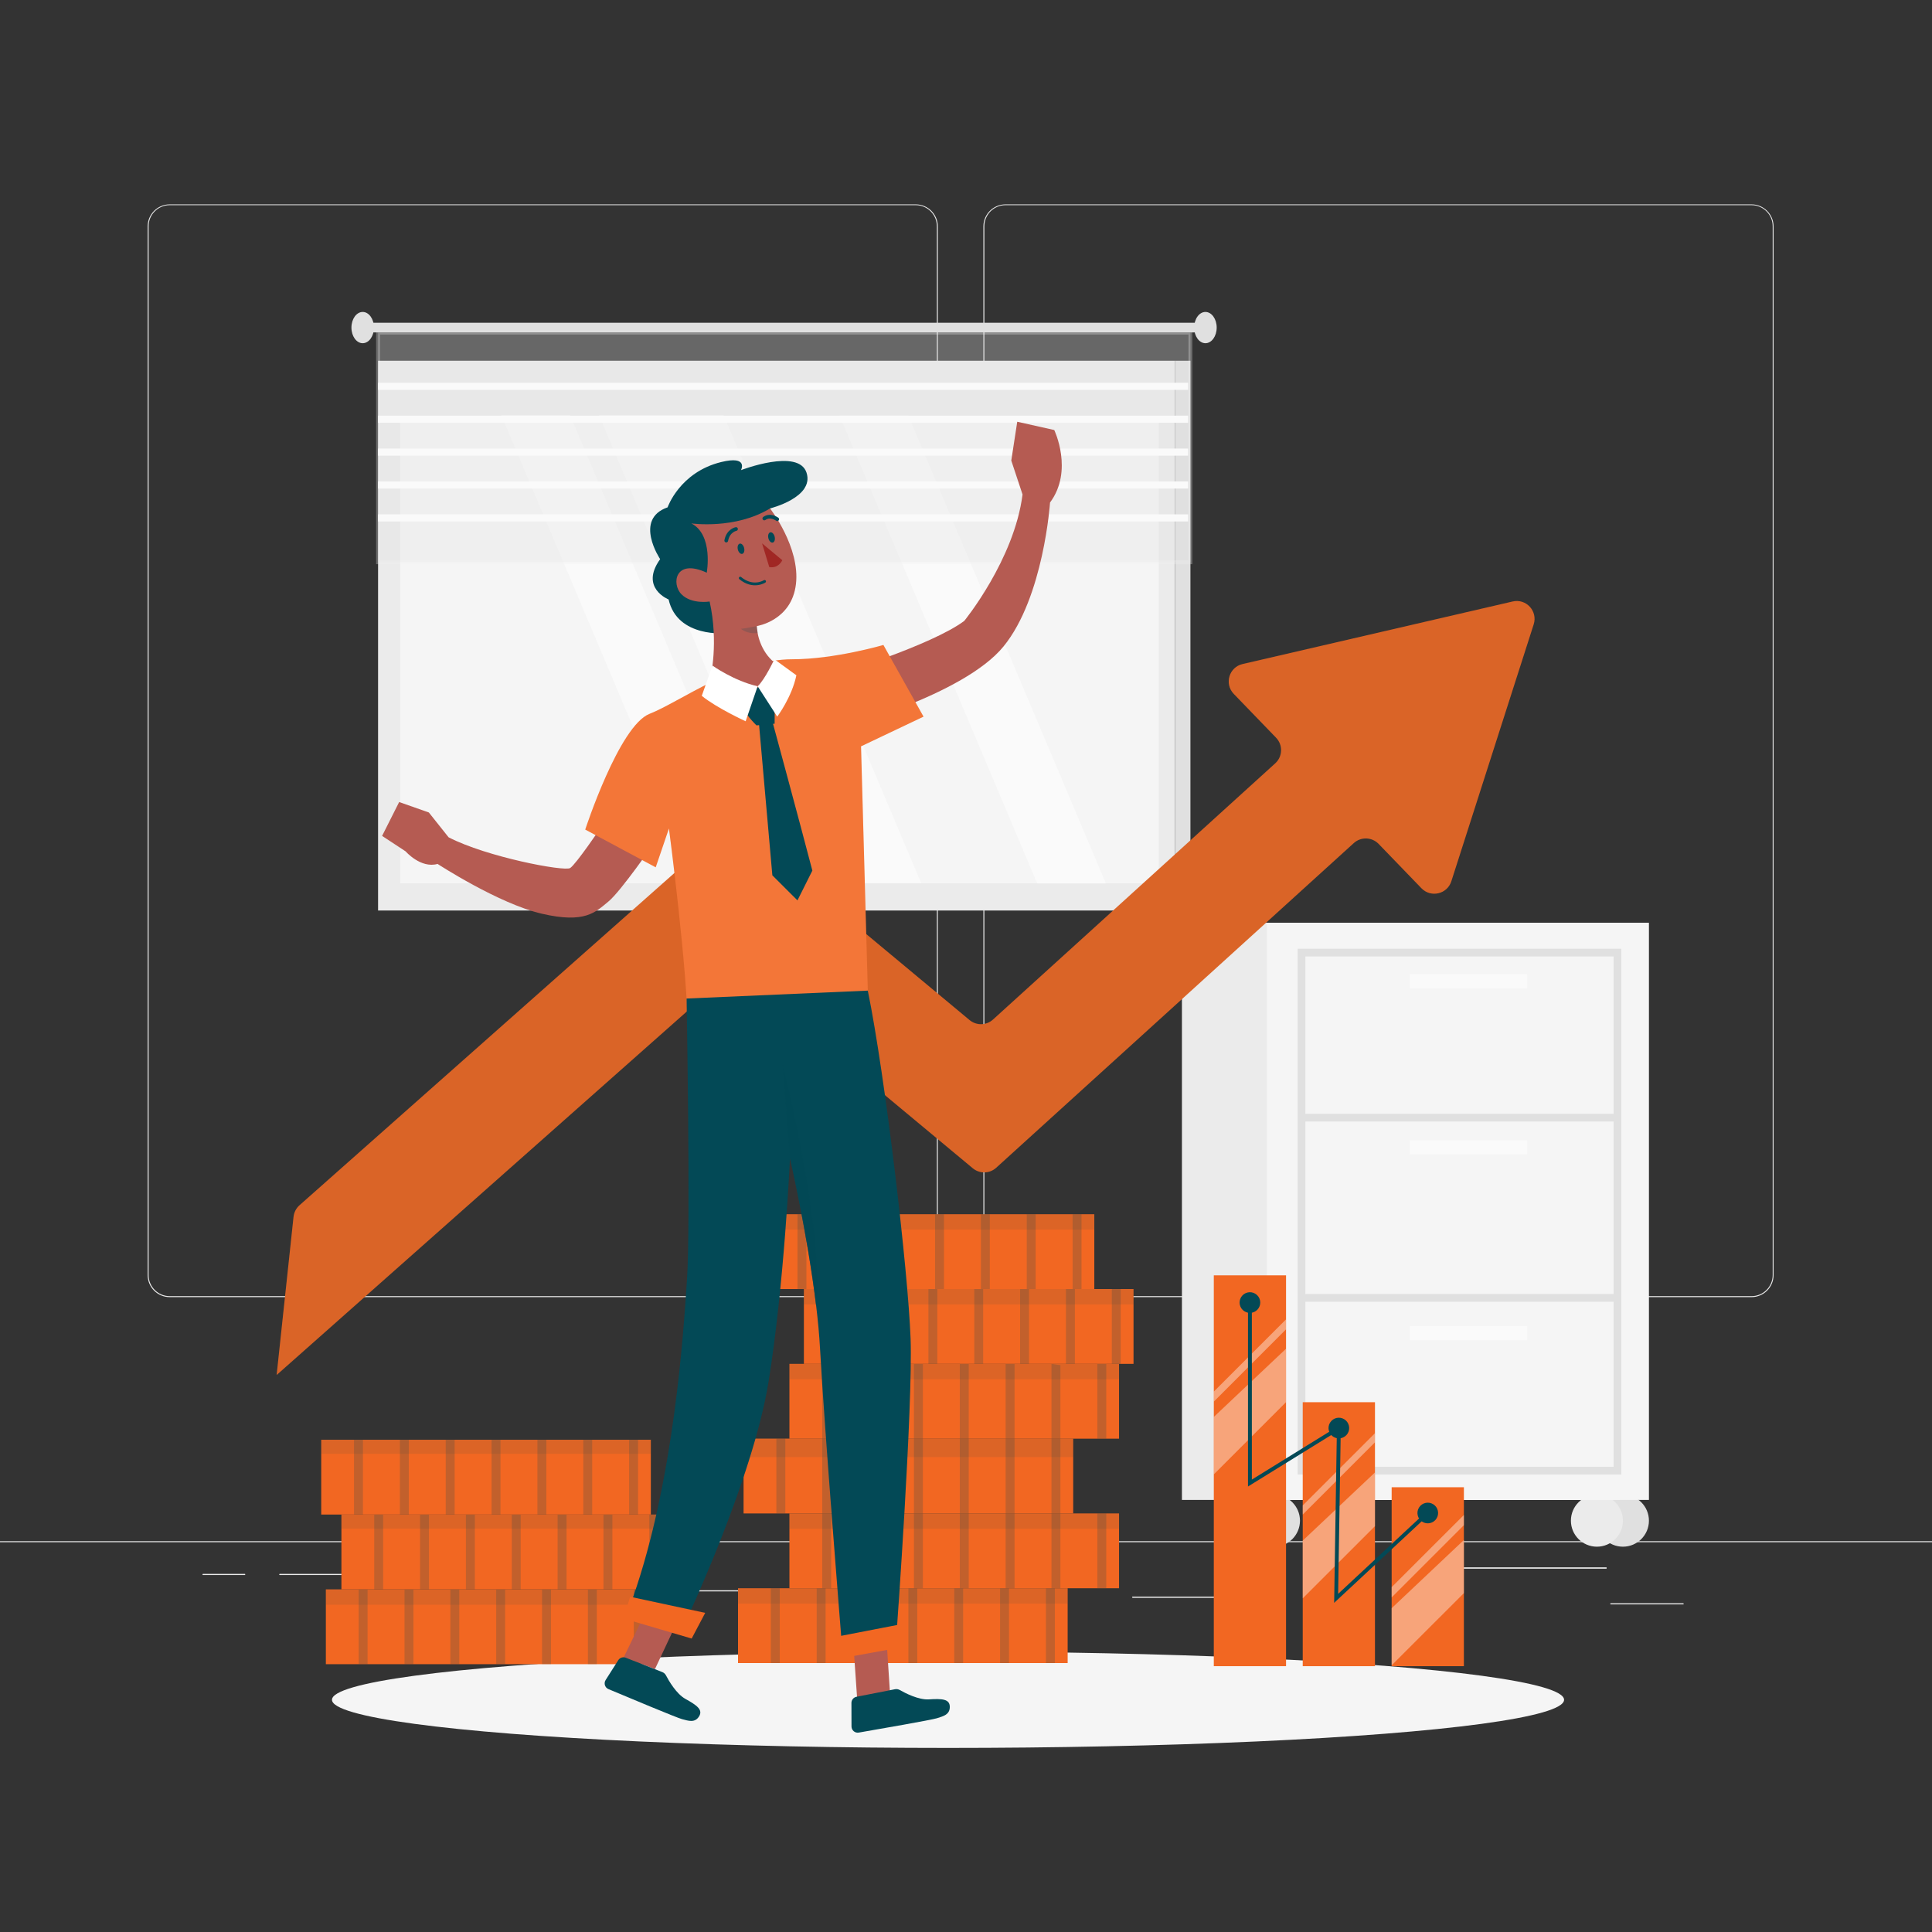 <?xml version="1.0" encoding="UTF-8"?> <svg xmlns="http://www.w3.org/2000/svg" xmlns:xlink="http://www.w3.org/1999/xlink" version="1.1" x="0px" y="0px" viewBox="0 0 500 500" style="enable-background:new 0 0 500 500;" xml:space="preserve"><rect x="0" y="0" width="500" height="500" fill="#333333" stroke="none"/> <g id="Background_Complete"> <g> <g id="background-complete--inject-123_1_"> <rect y="398.867" style="fill:#EBEBEB;" width="500" height="0.25"></rect> <rect x="416.78" y="414.957" style="fill:#EBEBEB;" width="18.89" height="0.25"></rect> <rect x="293.05" y="413.217" style="fill:#EBEBEB;" width="29.47" height="0.25"></rect> <rect x="368.67" y="405.677" style="fill:#EBEBEB;" width="47.11" height="0.25"></rect> <rect x="52.46" y="407.357" style="fill:#EBEBEB;" width="10.97" height="0.25"></rect> <rect x="72.33" y="407.357" style="fill:#EBEBEB;" width="38.56" height="0.25"></rect> <rect x="171" y="411.577" style="fill:#EBEBEB;" width="54.15" height="0.25"></rect> <path style="fill:#EBEBEB;" d="M237,335.694H43.91c-3.15-0.005-5.7-2.56-5.7-5.71V58.554c0.027-3.13,2.57-5.655,5.7-5.66H237 c3.153,0,5.71,2.557,5.71,5.71l0,0v271.38C242.71,333.138,240.153,335.694,237,335.694z M43.91,53.094 c-3.012,0.006-5.45,2.448-5.45,5.46v271.43c0,3.012,2.438,5.454,5.45,5.46H237c3.013-0.005,5.454-2.447,5.46-5.46V58.554 c-0.006-3.013-2.447-5.454-5.46-5.46H43.91z"></path> <path style="fill:#EBEBEB;" d="M453.31,335.694h-193.1c-3.151-0.005-5.704-2.559-5.71-5.71V58.554 c0.033-3.132,2.578-5.655,5.71-5.66h193.1c3.126,0.011,5.663,2.534,5.69,5.66v271.43C459,333.13,456.456,335.683,453.31,335.694z M260.21,53.094c-3.013,0.006-5.454,2.447-5.46,5.46v271.43c0.005,3.013,2.447,5.454,5.46,5.46h193.1 c3.013-0.005,5.454-2.447,5.46-5.46V58.554c-0.005-3.013-2.447-5.454-5.46-5.46H260.21z"></path> <rect x="416.78" y="414.957" style="fill:#EBEBEB;" width="18.89" height="0.25"></rect> <rect x="293.05" y="413.217" style="fill:#EBEBEB;" width="29.47" height="0.25"></rect> <rect x="368.67" y="405.677" style="fill:#EBEBEB;" width="47.11" height="0.25"></rect> <rect x="52.46" y="407.357" style="fill:#EBEBEB;" width="10.97" height="0.25"></rect> <rect x="72.33" y="407.357" style="fill:#EBEBEB;" width="38.56" height="0.25"></rect> <rect x="171" y="411.577" style="fill:#EBEBEB;" width="54.15" height="0.25"></rect> </g> <g> <circle style="fill:#E0E0E0;" cx="420.011" cy="393.551" r="6.732"></circle> <circle style="fill:#EBEBEB;" cx="413.28" cy="393.551" r="6.732"></circle> <circle style="fill:#E0E0E0;" cx="329.7" cy="393.551" r="6.732"></circle> <rect x="305.882" y="238.806" style="fill:#EBEBEB;" width="113.475" height="149.371"></rect> <rect x="327.883" y="238.806" style="fill:#F5F5F5;" width="98.86" height="149.371"></rect> <rect x="336.824" y="246.535" style="fill:none;stroke:#E0E0E0;stroke-width:2;stroke-miterlimit:10;" width="81.774" height="134.077"></rect> <line style="fill:none;stroke:#E0E0E0;stroke-width:2;stroke-miterlimit:10;" x1="336.824" y1="289.245" x2="419.358" y2="289.245"></line> <line style="fill:none;stroke:#E0E0E0;stroke-width:2;stroke-miterlimit:10;" x1="336.824" y1="335.881" x2="419.358" y2="335.881"></line> <rect x="364.84" y="252.149" style="fill:#FAFAFA;" width="30.373" height="3.622"></rect> <rect x="364.84" y="295.094" style="fill:#FAFAFA;" width="30.373" height="3.622"></rect> <rect x="364.84" y="343.221" style="fill:#FAFAFA;" width="30.373" height="3.622"></rect> <circle style="fill:#EBEBEB;" cx="322.968" cy="393.551" r="6.732"></circle> </g> <g> <g> <g> <g> <rect x="97.845" y="93.358" style="fill:#EBEBEB;" width="206.215" height="142.283"></rect> <rect x="304.07" y="93.358" style="fill:#E0E0E0;" width="4.011" height="142.283"></rect> <rect x="103.561" y="107.698" style="fill:#F5F5F5;" width="196.318" height="120.889"></rect> <polygon style="fill:#FAFAFA;" points="198.693,228.587 180.917,228.587 129.77,107.513 147.545,107.513 "></polygon> <polygon style="fill:#FAFAFA;" points="238.415,228.587 206.205,228.587 155.057,107.513 187.277,107.513 "></polygon> <polygon style="fill:#FAFAFA;" points="286.2,228.629 268.424,228.629 217.286,107.556 235.052,107.556 "></polygon> </g> </g> <g> <rect x="97.845" y="86.083" style="opacity:0.3;fill:#E0E0E0;stroke:#F0F0F0;stroke-miterlimit:10;" width="210.235" height="59.43"></rect> <g> <rect x="97.845" y="133.115" style="fill:#FAFAFA;" width="209.637" height="1.84"></rect> <rect x="97.845" y="124.6" style="fill:#FAFAFA;" width="209.637" height="1.84"></rect> <rect x="97.845" y="116.085" style="fill:#FAFAFA;" width="209.637" height="1.84"></rect> <rect x="97.845" y="107.57" style="fill:#FAFAFA;" width="209.637" height="1.84"></rect> <rect x="97.845" y="99.055" style="fill:#FAFAFA;" width="209.637" height="1.84"></rect> </g> </g> </g> <g> <rect x="95.36" y="83.528" style="fill:#E0E0E0;" width="216.606" height="2.5"></rect> <path style="fill:#E0E0E0;" d="M96.78,84.778c0,2.234-1.305,4.045-2.914,4.045s-2.914-1.811-2.914-4.045 c0-2.234,1.305-4.045,2.914-4.045S96.78,82.544,96.78,84.778z"></path> <path style="fill:#E0E0E0;" d="M314.879,84.778c0,2.234-1.305,4.045-2.914,4.045c-1.609,0-2.914-1.811-2.914-4.045 c0-2.234,1.304-4.045,2.914-4.045C313.575,80.734,314.879,82.544,314.879,84.778z"></path> </g> </g> </g> </g> <g id="Background_Simple" style="display:none;"> <g id="background-simple--inject-63" style="display:inline;"> <g style="opacity:0.9;"> <path style="fill:#f26722;" d="M61.321,245.599c-34.576-88.955,77.367-140.571,141.99-130.815 c25.665,3.877,36.015,11.953,61.353,2.36c18.421-7.024,27.773-28.586,48.127-33.373c44.626-10.498,91.79,30.791,102.559,68.617 c11.181,39.245,0.454,79.879-34.508,94.185c-25.586,10.463-51.714-2.883-66.675,3.577c-30.763,13.27-29.375,34.228-47.526,56.582 C200.007,388.768,92.726,326.408,61.321,245.599z"></path> </g> <g style="opacity:0.9;"> <path style="fill:#FFFFFF;" d="M61.321,245.599c-34.576-88.955,77.367-140.571,141.99-130.815 c25.665,3.877,36.015,11.953,61.353,2.36c18.421-7.024,27.773-28.586,48.127-33.373c44.626-10.498,91.79,30.791,102.559,68.617 c11.181,39.245,0.454,79.879-34.508,94.185c-25.586,10.463-51.714-2.883-66.675,3.577c-30.763,13.27-29.375,34.228-47.526,56.582 C200.007,388.768,92.726,326.408,61.321,245.599z"></path> </g> </g> </g> <g id="Shadow"> <ellipse style="fill:#F5F5F5;" cx="245.35" cy="439.905" rx="159.433" ry="12.456"></ellipse> </g> <g id="Money"> <g> <g> <g> <path style="fill:#f26722;" d="M396.914,161.586l-21.312,66.485c-1.068,3.332-5.305,4.319-7.736,1.802l-11.074-11.469 c-1.737-1.799-4.589-1.892-6.44-0.212l-92.533,84.015c-1.708,1.551-4.298,1.607-6.071,0.131l-58.715-48.866 c-1.757-1.462-4.319-1.423-6.029,0.094l-115.41,102.28l4.376-40.947c0.123-1.147,0.669-2.207,1.532-2.972l108.912-96.515 c1.711-1.516,4.273-1.556,6.03-0.093l58.473,48.67c1.773,1.476,4.363,1.42,6.071-0.13l73.039-66.304 c1.934-1.755,2.033-4.762,0.219-6.641l-10.947-11.339c-2.498-2.587-1.219-6.911,2.285-7.723l69.882-16.187 C394.962,154.855,398.01,158.166,396.914,161.586z"></path> <path style="opacity:0.1;" d="M396.879,161.699l-21.244,66.267c-1.084,3.378-5.38,4.384-7.849,1.828l-10.95-11.341 c-1.759-1.822-4.659-1.925-6.532-0.219l-92.439,83.93c-0.946,0.857-2.145,1.264-3.341,1.211 c-1.003-0.023-1.997-0.383-2.825-1.072l-58.617-48.797c-0.811-0.669-1.797-1.028-2.788-1.068 c-1.186-0.061-2.392,0.327-3.336,1.165L71.593,355.846l4.567-42.73l110.21-97.667c0.976-0.872,2.228-1.255,3.458-1.161 c0.951,0.064,1.889,0.427,2.665,1.074l24.906,20.73l33.469,27.863c0.906,0.754,2.014,1.107,3.116,1.075 c1.101-0.023,2.188-0.433,3.05-1.214l72.937-66.217c1.965-1.781,2.066-4.832,0.222-6.738l-10.815-11.195 c-2.536-2.628-1.232-7.016,2.322-7.838l69.642-16.139C394.895,154.866,397.992,158.231,396.879,161.699z" fill="#034956"></path> </g> </g> <g> <g> <g> <g> <rect x="190.999" y="411.037" style="fill:#f26722;" width="85.308" height="19.363"></rect> <rect x="199.491" y="411.037" style="opacity:0.2;" width="2.308" height="19.363" fill="#034956"></rect> <rect x="211.357" y="411.037" style="opacity:0.2;" width="2.308" height="19.363" fill="#034956"></rect> <polygon style="opacity:0.2;" points="225.531,430.4 223.223,430.4 223.223,411.037 225.531,411.38 " fill="#034956"></polygon> <rect x="235.089" y="411.037" style="opacity:0.2;" width="2.308" height="19.363" fill="#034956"></rect> <rect x="246.956" y="411.037" style="opacity:0.2;" width="2.308" height="19.363" fill="#034956"></rect> <rect x="258.822" y="411.037" style="opacity:0.2;" width="2.308" height="19.363" fill="#034956"></rect> <rect x="270.688" y="411.037" style="opacity:0.2;" width="2.308" height="19.363" fill="#034956"></rect> <rect x="190.999" y="411.037" style="opacity:0.09;" width="85.308" height="3.988" fill="#034956"></rect> </g> <g> <rect x="204.302" y="391.675" style="fill:#f26722;" width="85.308" height="19.363"></rect> <rect x="212.793" y="391.675" style="opacity:0.2;" width="2.308" height="19.363" fill="#034956"></rect> <rect x="224.659" y="391.675" style="opacity:0.2;" width="2.308" height="19.363" fill="#034956"></rect> <rect x="236.526" y="391.675" style="opacity:0.2;" width="2.308" height="19.363" fill="#034956"></rect> <rect x="248.392" y="391.675" style="opacity:0.2;" width="2.308" height="19.363" fill="#034956"></rect> <rect x="260.258" y="391.675" style="opacity:0.2;" width="2.308" height="19.363" fill="#034956"></rect> <rect x="272.124" y="391.675" style="opacity:0.2;" width="2.308" height="19.363" fill="#034956"></rect> <rect x="283.99" y="391.675" style="opacity:0.2;" width="2.308" height="19.363" fill="#034956"></rect> <rect x="204.302" y="391.675" style="opacity:0.09;" width="85.308" height="3.988" fill="#034956"></rect> </g> <g> <rect x="192.436" y="372.312" style="fill:#f26722;" width="85.308" height="19.363"></rect> <rect x="200.927" y="372.312" style="opacity:0.2;" width="2.308" height="19.363" fill="#034956"></rect> <polygon style="opacity:0.2;" points="215.101,391.675 212.793,391.675 212.793,372.326 215.101,372.312 " fill="#034956"></polygon> <rect x="224.659" y="372.312" style="opacity:0.2;" width="2.308" height="19.363" fill="#034956"></rect> <rect x="236.526" y="372.312" style="opacity:0.2;" width="2.308" height="19.363" fill="#034956"></rect> <polygon style="opacity:0.2;" points="250.7,391.675 248.392,391.675 248.392,372.312 250.7,372.326 " fill="#034956"></polygon> <rect x="260.258" y="372.312" style="opacity:0.2;" width="2.308" height="19.363" fill="#034956"></rect> <rect x="272.124" y="372.312" style="opacity:0.2;" width="2.308" height="19.363" fill="#034956"></rect> <rect x="192.436" y="372.312" style="opacity:0.09;" width="85.308" height="4.767" fill="#034956"></rect> </g> <g> <rect x="204.302" y="352.964" style="fill:#f26722;" width="85.308" height="19.363"></rect> <rect x="212.793" y="352.964" style="opacity:0.2;" width="2.308" height="19.363" fill="#034956"></rect> <rect x="224.659" y="352.964" style="opacity:0.2;" width="2.308" height="19.363" fill="#034956"></rect> <rect x="236.526" y="352.964" style="opacity:0.2;" width="2.308" height="19.363" fill="#034956"></rect> <rect x="248.392" y="352.964" style="opacity:0.2;" width="2.308" height="19.363" fill="#034956"></rect> <rect x="260.258" y="352.964" style="opacity:0.2;" width="2.308" height="19.363" fill="#034956"></rect> <polygon style="opacity:0.2;" points="274.432,372.312 272.124,372.326 272.124,352.964 274.432,353.306 " fill="#034956"></polygon> <rect x="283.99" y="352.964" style="opacity:0.2;" width="2.308" height="19.363" fill="#034956"></rect> <rect x="204.302" y="352.964" style="opacity:0.09;" width="85.308" height="3.988" fill="#034956"></rect> </g> <g> <rect x="208.046" y="333.601" style="fill:#f26722;" width="85.308" height="19.363"></rect> <rect x="216.537" y="333.601" style="opacity:0.2;" width="2.308" height="19.363" fill="#034956"></rect> <rect x="228.404" y="333.601" style="opacity:0.2;" width="2.308" height="19.363" fill="#034956"></rect> <rect x="240.27" y="333.601" style="opacity:0.2;" width="2.308" height="19.363" fill="#034956"></rect> <rect x="252.136" y="333.601" style="opacity:0.2;" width="2.308" height="19.363" fill="#034956"></rect> <rect x="264.002" y="333.601" style="opacity:0.2;" width="2.308" height="19.363" fill="#034956"></rect> <rect x="275.868" y="333.601" style="opacity:0.2;" width="2.308" height="19.363" fill="#034956"></rect> <rect x="287.735" y="333.601" style="opacity:0.2;" width="2.308" height="19.363" fill="#034956"></rect> <rect x="208.046" y="333.601" style="opacity:0.09;" width="85.308" height="3.988" fill="#034956"></rect> </g> <g> <rect x="197.898" y="314.241" style="fill:#f26722;" width="85.308" height="19.363"></rect> <rect x="206.389" y="314.241" style="opacity:0.2;" width="2.308" height="19.363" fill="#034956"></rect> <rect x="218.256" y="314.241" style="opacity:0.2;" width="2.308" height="19.363" fill="#034956"></rect> <rect x="230.122" y="314.241" style="opacity:0.2;" width="2.308" height="19.363" fill="#034956"></rect> <rect x="241.988" y="314.241" style="opacity:0.2;" width="2.308" height="19.363" fill="#034956"></rect> <rect x="253.854" y="314.241" style="opacity:0.2;" width="2.308" height="19.363" fill="#034956"></rect> <rect x="265.72" y="314.243" style="opacity:0.2;" width="2.308" height="19.361" fill="#034956"></rect> <rect x="277.587" y="314.241" style="opacity:0.2;" width="2.308" height="19.363" fill="#034956"></rect> <rect x="197.898" y="314.241" style="opacity:0.09;" width="85.308" height="3.988" fill="#034956"></rect> </g> </g> <g> <rect x="84.331" y="411.328" style="fill:#f26722;" width="85.308" height="19.363"></rect> <rect x="92.823" y="411.328" style="opacity:0.2;" width="2.308" height="19.363" fill="#034956"></rect> <rect x="104.689" y="411.328" style="opacity:0.2;" width="2.308" height="19.363" fill="#034956"></rect> <rect x="116.555" y="411.328" style="opacity:0.2;" width="2.308" height="19.363" fill="#034956"></rect> <rect x="128.421" y="411.328" style="opacity:0.2;" width="2.308" height="19.363" fill="#034956"></rect> <rect x="140.288" y="411.328" style="opacity:0.2;" width="2.308" height="19.363" fill="#034956"></rect> <rect x="152.154" y="411.328" style="opacity:0.2;" width="2.308" height="19.363" fill="#034956"></rect> <rect x="164.02" y="411.328" style="opacity:0.2;" width="2.308" height="19.363" fill="#034956"></rect> <rect x="84.331" y="411.328" style="opacity:0.09;" width="85.308" height="3.988" fill="#034956"></rect> </g> <g> <rect x="88.357" y="391.965" style="fill:#f26722;" width="85.308" height="19.363"></rect> <rect x="96.849" y="391.965" style="opacity:0.2;" width="2.308" height="19.363" fill="#034956"></rect> <rect x="108.715" y="391.965" style="opacity:0.2;" width="2.308" height="19.363" fill="#034956"></rect> <rect x="120.581" y="391.965" style="opacity:0.2;" width="2.308" height="19.363" fill="#034956"></rect> <rect x="132.448" y="391.965" style="opacity:0.2;" width="2.308" height="19.363" fill="#034956"></rect> <rect x="144.314" y="391.965" style="opacity:0.2;" width="2.308" height="19.363" fill="#034956"></rect> <rect x="156.18" y="391.965" style="opacity:0.2;" width="2.308" height="19.363" fill="#034956"></rect> <rect x="168.046" y="391.965" style="opacity:0.2;" width="2.308" height="19.363" fill="#034956"></rect> <rect x="88.357" y="391.965" style="opacity:0.09;" width="85.308" height="3.646" fill="#034956"></rect> </g> <g> <rect x="83.131" y="372.603" style="fill:#f26722;" width="85.308" height="19.363"></rect> <rect x="91.622" y="372.603" style="opacity:0.2;" width="2.308" height="19.363" fill="#034956"></rect> <rect x="103.489" y="372.603" style="opacity:0.2;" width="2.308" height="19.363" fill="#034956"></rect> <rect x="115.355" y="372.603" style="opacity:0.2;" width="2.308" height="19.363" fill="#034956"></rect> <rect x="127.221" y="372.603" style="opacity:0.2;" width="2.308" height="19.363" fill="#034956"></rect> <rect x="139.087" y="372.603" style="opacity:0.2;" width="2.308" height="19.363" fill="#034956"></rect> <rect x="150.954" y="372.603" style="opacity:0.2;" width="2.308" height="19.363" fill="#034956"></rect> <rect x="162.82" y="372.603" style="opacity:0.2;" width="2.308" height="19.363" fill="#034956"></rect> <rect x="83.131" y="372.603" style="opacity:0.09;" width="85.308" height="3.646" fill="#034956"></rect> </g> </g> <g> <g> <rect x="337.146" y="362.889" style="fill:#f26722;" width="18.695" height="68.317"></rect> <g style="opacity:0.4;"> <polygon style="fill:#FFFFFF;" points="355.841,381.07 355.841,394.965 337.146,413.65 337.146,398.71 "></polygon> <polygon style="fill:#FFFFFF;" points="355.841,370.91 355.841,373.273 337.146,391.967 337.146,389.614 "></polygon> </g> </g> <g> <rect x="360.159" y="384.898" style="fill:#f26722;" width="18.695" height="46.307"></rect> <g style="opacity:0.4;"> <polygon style="fill:#FFFFFF;" points="378.854,398.551 378.854,412.296 360.159,430.982 360.159,416.2 "></polygon> <polygon style="fill:#FFFFFF;" points="378.854,392.07 378.854,394.713 360.159,413.408 360.159,410.755 "></polygon> </g> </g> <g> <rect x="314.132" y="330.056" style="fill:#f26722;" width="18.695" height="101.149"></rect> <g style="opacity:0.4;"> <polygon style="fill:#FFFFFF;" points="332.827,349.049 332.827,362.869 314.132,381.564 314.132,366.698 "></polygon> <polygon style="fill:#FFFFFF;" points="332.827,341.448 332.827,344.034 314.132,362.738 314.132,360.142 "></polygon> </g> </g> <path style="fill:#034956;" d="M325.747,338.517c-0.783,1.252-2.433,1.633-3.685,0.85c-1.252-0.783-1.633-2.433-0.85-3.685 c0.783-1.252,2.433-1.633,3.685-0.85C326.15,335.615,326.53,337.264,325.747,338.517z"></path> <path style="fill:#034956;" d="M348.761,370.996c-0.783,1.252-2.433,1.633-3.685,0.85c-1.252-0.783-1.633-2.433-0.85-3.685 c0.783-1.252,2.433-1.633,3.685-0.85C349.163,368.094,349.544,369.744,348.761,370.996z"></path> <path style="fill:#034956;" d="M371.775,392.983c-0.783,1.253-2.433,1.633-3.685,0.85c-1.252-0.783-1.633-2.433-0.85-3.685 c0.783-1.252,2.433-1.633,3.685-0.85S372.557,391.73,371.775,392.983z"></path> <polyline style="fill:none;stroke:#034956;stroke-miterlimit:10;" points="369.507,391.565 345.794,413.65 346.493,369.579 323.48,383.812 323.48,337.1 "></polyline> </g> </g> </g> </g> <g id="Character"> <g> <path style="fill:#B55B52;" d="M155.418,214.279c0,0-6.369,9.405-7.859,10.367c-1.49,0.962-21.599-2.849-31.465-7.957 l-5.109-6.421l-7.682-2.703l-4.415,8.765l6.091,4.008c0,0,3.904,4.488,8.268,3.246c0,0,15.718,10.256,26.959,12.88 c11.241,2.623,13.896-0.419,17.186-3.09c3.291-2.671,12.022-15.39,12.022-15.39L155.418,214.279z"></path> <path style="fill:#B55B52;" d="M215.869,174.743c0,0,25.158-7.681,33.683-14.056c0,0,12.929-15.815,15.082-32.71l-2.915-8.786 l1.544-10.043l9.577,2.143c0,0,5.041,10.518-1.091,18.759c0,0-1.632,24.48-12.028,37.238 c-10.396,12.758-42.807,21.294-42.807,21.294L215.869,174.743z"></path> <g> <path style="fill:#f26722;" d="M224.888,267.192l-2.054-74.041l16.174-7.686l-10.388-18.548c0,0-12.607,3.699-23.533,3.699 c-14.512,0-29.103,11.043-36.98,14.122c-7.877,3.079-16.648,29.955-16.648,29.955l18.237,9.766l3.425-10.054 c0,0,4.913,37.178,4.928,53.483L224.888,267.192z"></path> <path style="opacity:0.1;fill:#FFFFFF;" d="M224.888,267.192l-2.054-74.041l16.174-7.686l-10.388-18.548 c0,0-12.607,3.699-23.533,3.699c-14.512,0-29.103,11.043-36.98,14.122c-7.877,3.079-16.648,29.955-16.648,29.955l18.237,9.766 l3.425-10.054c0,0,4.913,37.178,4.928,53.483L224.888,267.192z"></path> </g> <path style="fill:#034956;" d="M187.953,163.871c0,0-12.638,1.318-14.919-8.728c0,0-7.546-2.976-2.186-10.438 c0,0-6.937-10.331,1.924-13.404c0,0,3.12-9.087,13.859-11.721c7.166-1.757,5.136,2.092,5.136,2.092s14.868-5.753,16.96,0.654 c2.092,6.406-9.443,9.254-9.443,9.254L187.953,163.871z"></path> <path style="fill:#B55B52;" d="M195.855,162.027c0,0,0.033,0.727,0.223,1.792c0.512,2.964,2.573,7.78,7.568,9.363 c0,0,0.697,5.338-7.568,4.422c-8.266-0.925-12.188-2.398-12.188-2.398s2.13-8.86-0.239-19.537c0,0-4.657,0.784-7.291-1.874 c-2.642-2.667-1.685-9.397,6.548-5.582c0,0,1.78-9.808-3.996-12.758c0,0,11.315,1.633,20.374-3.875c0,0,7.808,10.01,6.71,19.547 C204.897,160.664,195.855,162.027,195.855,162.027z"></path> <path style="fill:none;stroke:#034956;stroke-width:0.722;stroke-linecap:round;stroke-linejoin:round;stroke-miterlimit:10;" d=" M197.871,150.467c0,0-2.945,1.918-6.296-0.85"></path> <path style="fill:#034956;" d="M190.953,142.218c0.18,0.731,0.69,1.234,1.139,1.124c0.449-0.111,0.668-0.793,0.488-1.524 c-0.18-0.731-0.69-1.234-1.139-1.124C190.992,140.805,190.774,141.487,190.953,142.218z"></path> <path style="fill:#034956;" d="M198.853,139.294c0.18,0.731,0.69,1.234,1.139,1.124c0.449-0.111,0.668-0.793,0.488-1.524 c-0.18-0.731-0.69-1.234-1.139-1.124C198.892,137.881,198.673,138.563,198.853,139.294z"></path> <path style="fill:none;stroke:#034956;stroke-width:0.963;stroke-linecap:round;stroke-linejoin:round;stroke-miterlimit:10;" d=" M190.477,136.912c0,0-2.035,0.367-2.524,2.984"></path> <path style="fill:none;stroke:#034956;stroke-width:0.963;stroke-linecap:round;stroke-linejoin:round;stroke-miterlimit:10;" d=" M201.146,134.374c0,0-1.771-1.331-3.341-0.194"></path> <path style="fill:#A02724;" d="M199.083,146.752l-1.865-6.132l5.24,4.362C202.457,144.982,201.506,147.21,199.083,146.752z"></path> <path style="opacity:0.19;" d="M196.078,163.818c-2.857,0.339-4.31-1.082-4.31-1.082c1.536-0.157,4.087-0.71,4.087-0.71 S195.888,162.753,196.078,163.818z" fill="#034956"></path> <path style="fill:#034956;" d="M200.516,177.709l-0.044,9.582l-4.701,0.433c0,0-3.591-3.523-3.822-5.369 C191.718,180.509,197.117,175.686,200.516,177.709z"></path> <path style="fill:#034956;" d="M199.788,186.312c0,0,7.064,26.027,10.449,38.996l-3.856,7.712l-6.498-6.486l-3.51-39.774 L199.788,186.312z"></path> <g> <path style="fill:#034956;" d="M232.081,421.976l-14.318,2.254c0,0-4.418-54.713-5.541-75.233 c-0.19-3.543-0.553-7.324-1.016-11.164v-0.008c-2.213-18.414-6.755-38.108-6.755-38.108s-1.486,32.856-5.582,58.049 c-4.096,25.193-21.453,61.955-21.453,61.955l-13.616-6.276c10.644-30.437,13.08-68.346,14.004-82.524 c0.925-14.17-0.118-72.502-0.118-72.502l46.9-2.045c4.533,22.08,10.424,72.549,11.069,89.98 C236.292,363.794,232.081,421.976,232.081,421.976z"></path> <polygon style="fill:#B55B52;" points="229.544,426.164 230.3,437.663 221.826,439.567 220.937,426.708 "></polygon> <polygon style="fill:#f26722;" points="234.361,420.124 216.227,423.631 217.115,429.26 234.017,426.19 "></polygon> <polygon style="fill:#B55B52;" points="174.5,421.31 169.497,431.973 161.447,428.858 166.817,417.747 "></polygon> <path style="fill:#034956;" d="M161.958,429.014l9.446,3.72c0.409,0.161,0.742,0.461,0.946,0.851 c0.724,1.383,2.686,4.793,5.045,6.098c2.992,1.654,4.592,2.819,3.51,4.535c-1.082,1.716-2.719,1.137-4.399,0.693 c-1.367-0.361-14.276-5.769-19.039-7.772c-0.921-0.387-1.265-1.507-0.73-2.349l3.269-5.14 C160.421,428.997,161.24,428.731,161.958,429.014z"></path> <path style="fill:#034956;" d="M221.653,439.128l9.962-1.956c0.432-0.085,0.873-0.011,1.255,0.207 c1.355,0.775,4.845,2.591,7.536,2.418c3.411-0.219,5.387-0.1,5.401,1.929c0.013,2.029-1.678,2.423-3.333,2.955 c-1.346,0.432-15.135,2.832-20.226,3.711c-0.984,0.17-1.878-0.587-1.881-1.586l-0.016-6.092 C220.349,439.943,220.895,439.277,221.653,439.128z"></path> <polygon style="fill:#f26722;" points="182.506,417.409 163.081,413.239 161.369,418.871 179.003,424.054 "></polygon> <path style="opacity:0.61;" d="M211.207,337.96c-2.213-18.414-6.755-38.108-6.755-38.108l-1.924-24.516 C202.528,275.336,213.37,317.721,211.207,337.96z" fill="#034956"></path> </g> <path style="fill:#FFFFFF;" d="M184.387,172.258c0,0,5.614,3.993,11.691,5.345l-3.105,9.062c0,0-7.534-3.455-11.355-6.586 L184.387,172.258z"></path> <path style="fill:#FFFFFF;" d="M196.078,177.603l5.068,7.861c0,0,3.78-5.022,4.955-10.7l-5.703-4.149 C200.398,170.616,197.982,175.857,196.078,177.603z"></path> </g> </g> </svg> 